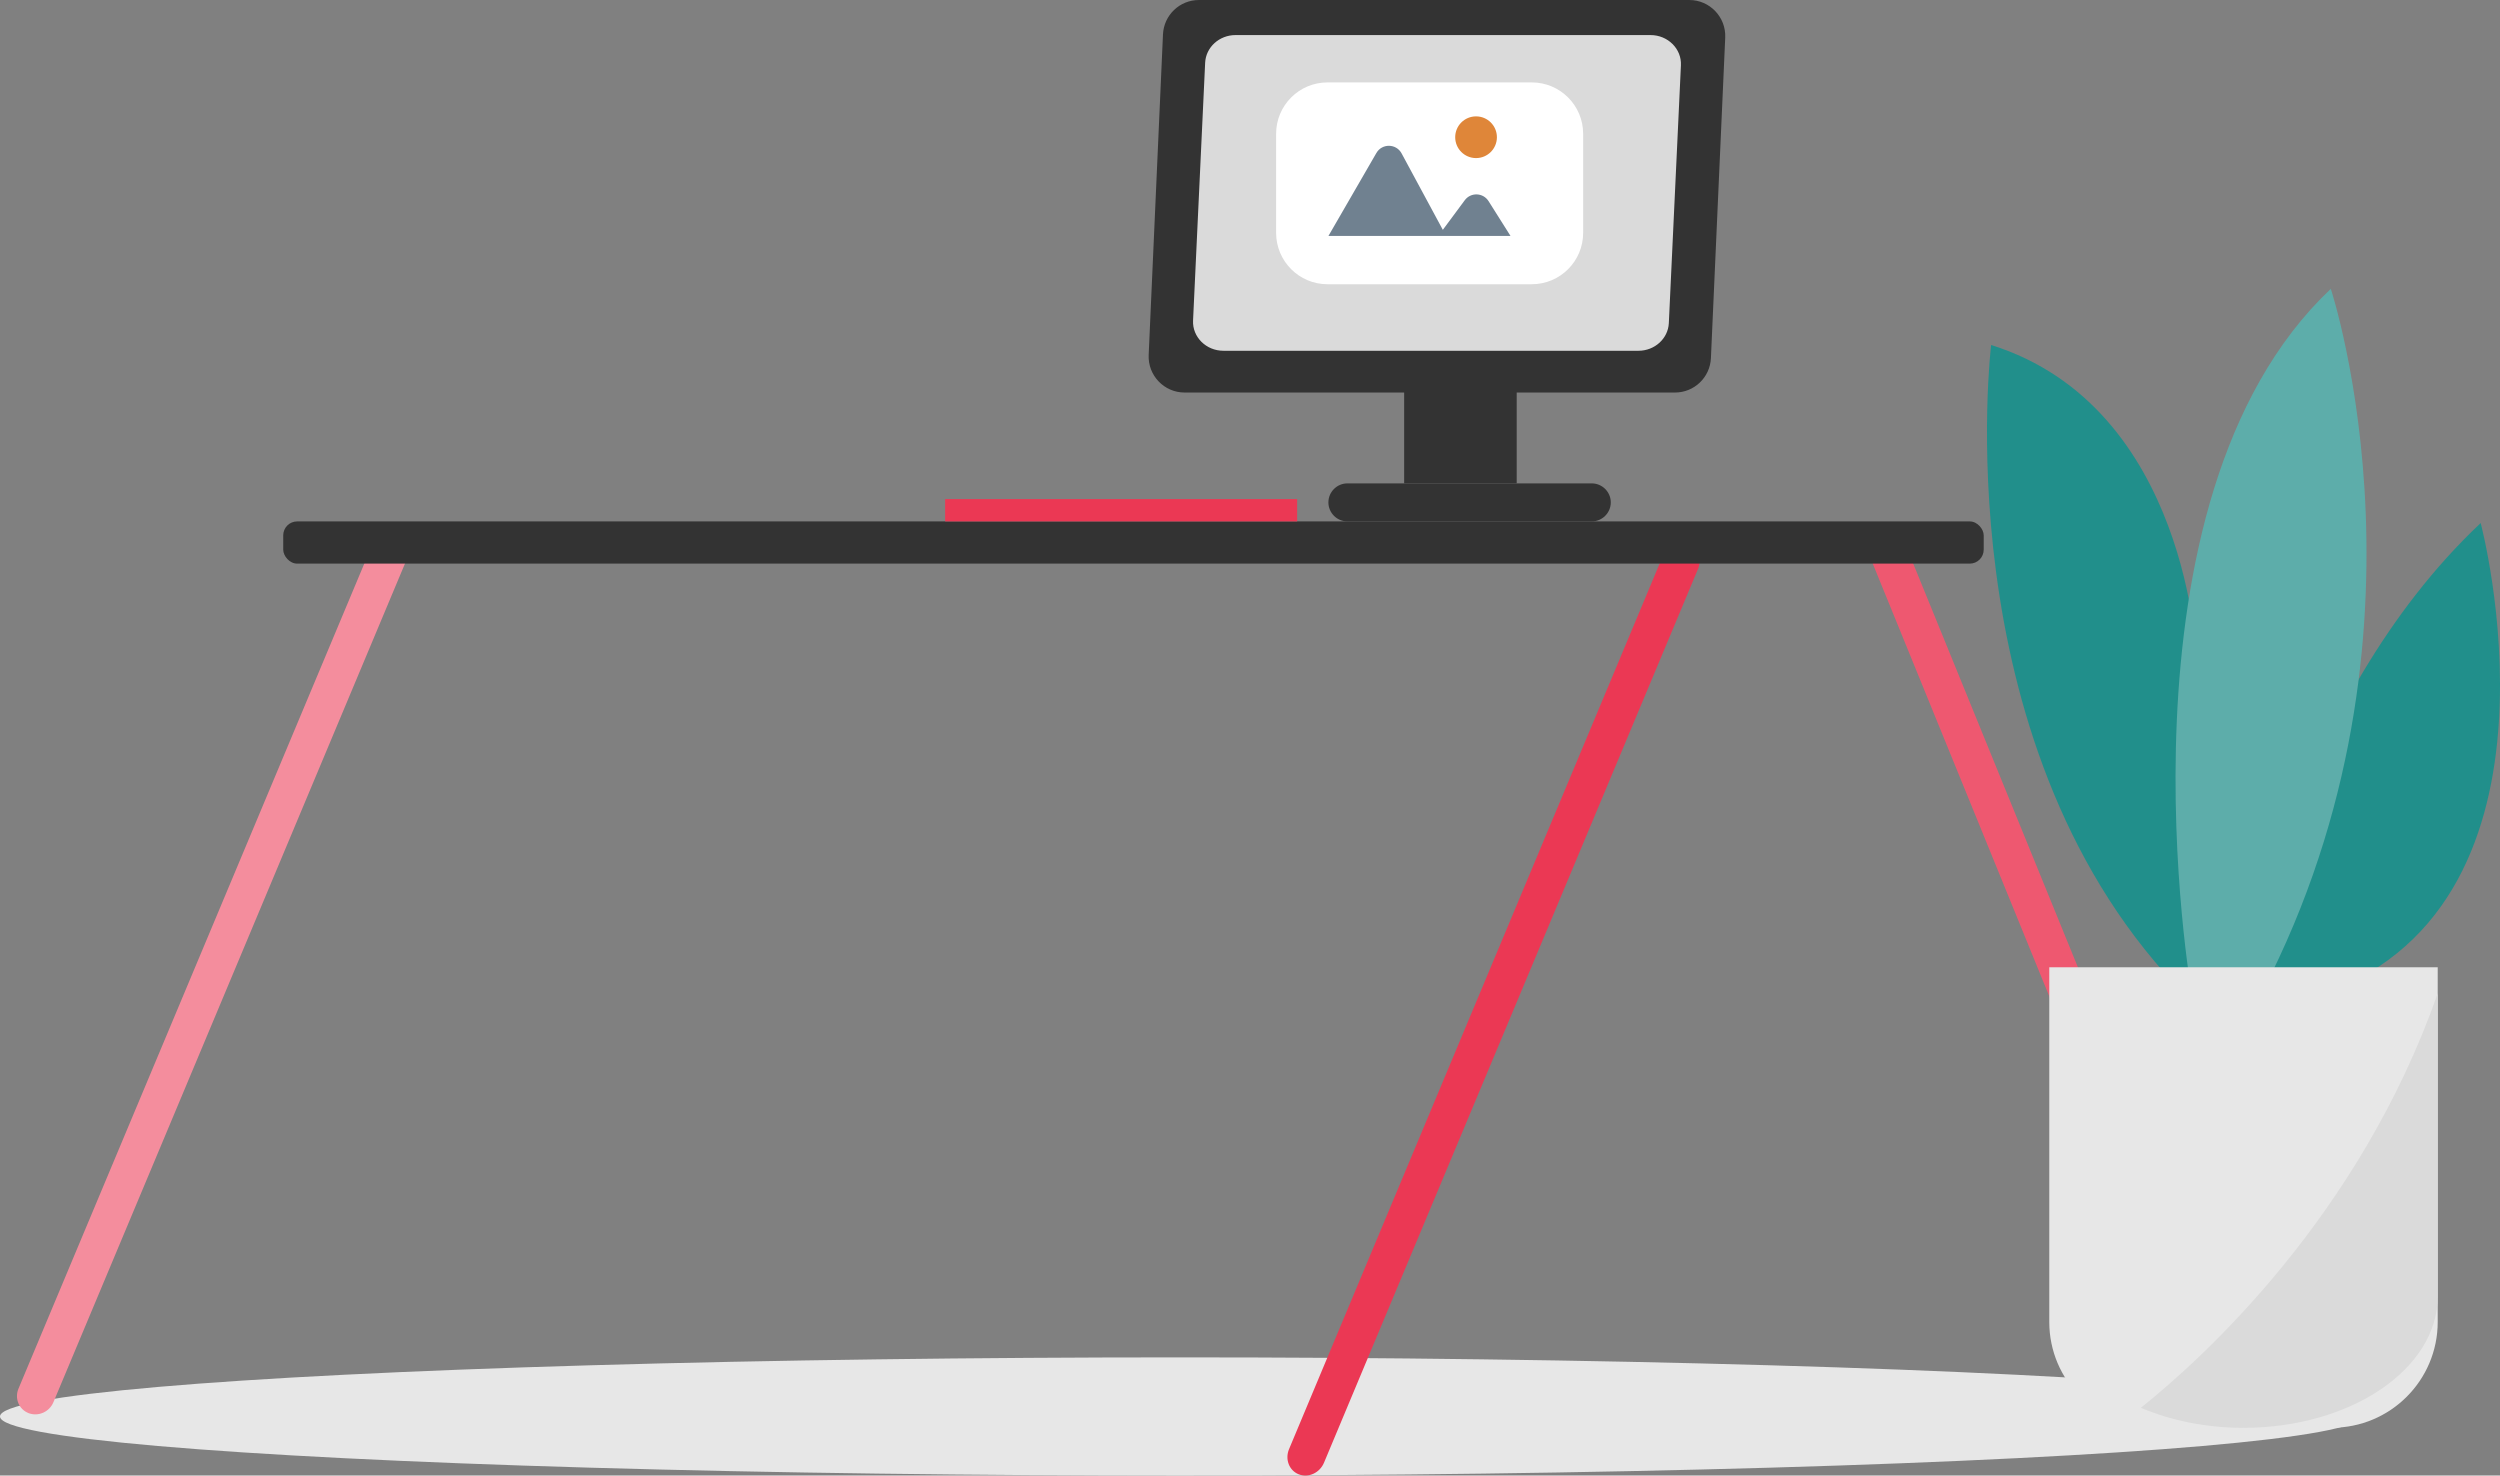<?xml version="1.0" encoding="UTF-8"?><svg id="Layer_2" xmlns="http://www.w3.org/2000/svg" viewBox="0 0 541.8 319.78"><rect x="0" y="0" width="541.8" height="319.78" fill="#808080" stroke="none"/><defs><style>.cls-1{fill:#fff;}.cls-2{fill:#df8639;}.cls-3{fill:#f48d9d;}.cls-3,.cls-4,.cls-5,.cls-6,.cls-7,.cls-8{fill-rule:evenodd;}.cls-4{fill:#ee5870;}.cls-9{fill:#5dadaa;}.cls-10,.cls-7{fill:#333;}.cls-11{fill:#e7e7e7;}.cls-12,.cls-6{fill:#dadada;}.cls-5,.cls-13{fill:#eb3854;}.cls-8{fill:#708190;}.cls-14{fill:#218f8b;}</style></defs><g id="Layer_1-2"><g><g><path class="cls-14" d="M486.4,213.47s10.25-61.51,51.21-100.12c0,0,21.69,81.45-33.6,101.93-4,1.48-17.6-1.82-17.6-1.82Z"/><path class="cls-14" d="M476.06,143.05s-1.6-54.8-44.54-68.28c0,0-10.47,85,39.96,138.7l10.44,5.21-5.87-75.63Z"/><path class="cls-9" d="M474.99,215.28s-18.67-106.56,30.14-152.68c0,0,25.8,77.89-16.82,156.08l-13.31-3.39Z"/><rect class="cls-10" x="304.31" y="64.02" width="24.39" height="40.73"/><path class="cls-7" d="M344.97,113h-52.96c-2.27,0-4.12-1.86-4.12-4.12h0c0-2.27,1.86-4.12,4.12-4.12h52.96c2.27,0,4.12,1.86,4.12,4.12h0c0,2.27-1.86,4.12-4.12,4.12Z"/><ellipse class="cls-11" cx="255.76" cy="306.98" rx="255.76" ry="12.81"/><path class="cls-4" d="M483.62,302h0c-2.1,.79-4.47-.2-5.29-2.22l-72.3-177.22c-.82-2.02,.21-4.3,2.31-5.09h0c2.1-.79,4.47,.2,5.29,2.22l72.3,177.22c.82,2.02-.21,4.3-2.31,5.09Z"/><path class="cls-3" d="M6.19,306.25h0c-2.09-.81-3.07-3.18-2.19-5.29L81.54,115.97c.88-2.11,3.3-3.16,5.39-2.35h0c2.09,.81,3.07,3.18,2.19,5.29L11.57,303.9c-.88,2.11-3.3,3.16-5.39,2.35Z"/><path class="cls-5" d="M281.48,319.52h0c-2.09-.81-3.04-3.26-2.12-5.46l81.06-193.7c.92-2.21,3.37-3.34,5.46-2.53h0c2.09,.81,3.04,3.26,2.12,5.46l-81.06,193.7c-.92,2.21-3.37,3.34-5.46,2.53Z"/><rect class="cls-10" x="61.38" y="113" width="368.53" height="9.15" rx="3.03" ry="3.03"/><path class="cls-11" d="M444.12,209.63h84.18v76.87c0,12.65-10.27,22.92-22.92,22.92h-38.34c-12.65,0-22.92-10.27-22.92-22.92v-76.87h0Z"/><path class="cls-12" d="M528.3,280.92v-65.63c-16.91,48.21-50.83,79.01-64.33,89.81,6.46,2.73,14.06,4.34,22.24,4.34h0c23.25,0,42.09-12.76,42.09-28.51Z"/><path class="cls-7" d="M363,85.07h-106.27c-4.44,0-7.99-3.71-7.79-8.15l3.1-69.47c.19-4.17,3.62-7.45,7.79-7.45h106.27c4.44,0,7.99,3.71,7.79,8.15l-3.1,69.47c-.19,4.17-3.62,7.45-7.79,7.45Z"/><path class="cls-6" d="M355.08,76.02h-89.93c-3.76,0-6.76-2.98-6.59-6.55l2.62-55.88c.16-3.35,3.06-5.99,6.59-5.99h89.93c3.76,0,6.76,2.98,6.59,6.55l-2.62,55.88c-.16,3.35-3.06,5.99-6.59,5.99Z"/></g><rect class="cls-13" x="204.83" y="108.16" width="76.29" height="4.84" transform="translate(485.95 221.16) rotate(180)"/><path class="cls-1" d="M287.69,17.86h44.28c6.14,0,11.13,4.99,11.13,11.13v21.48c0,6.14-4.99,11.13-11.13,11.13h-44.28c-6.14,0-11.13-4.99-11.13-11.13V28.99c0-6.14,4.99-11.13,11.13-11.13Z"/><path class="cls-8" d="M287.89,51.15l10.4-17.99c1.22-2.12,4.3-2.07,5.46,.08l8.94,16.57,4.75-6.41c1.31-1.77,3.98-1.67,5.16,.19l4.76,7.55h-39.47Z"/><circle class="cls-2" cx="319.89" cy="29.74" r="4.52"/></g></g></svg>